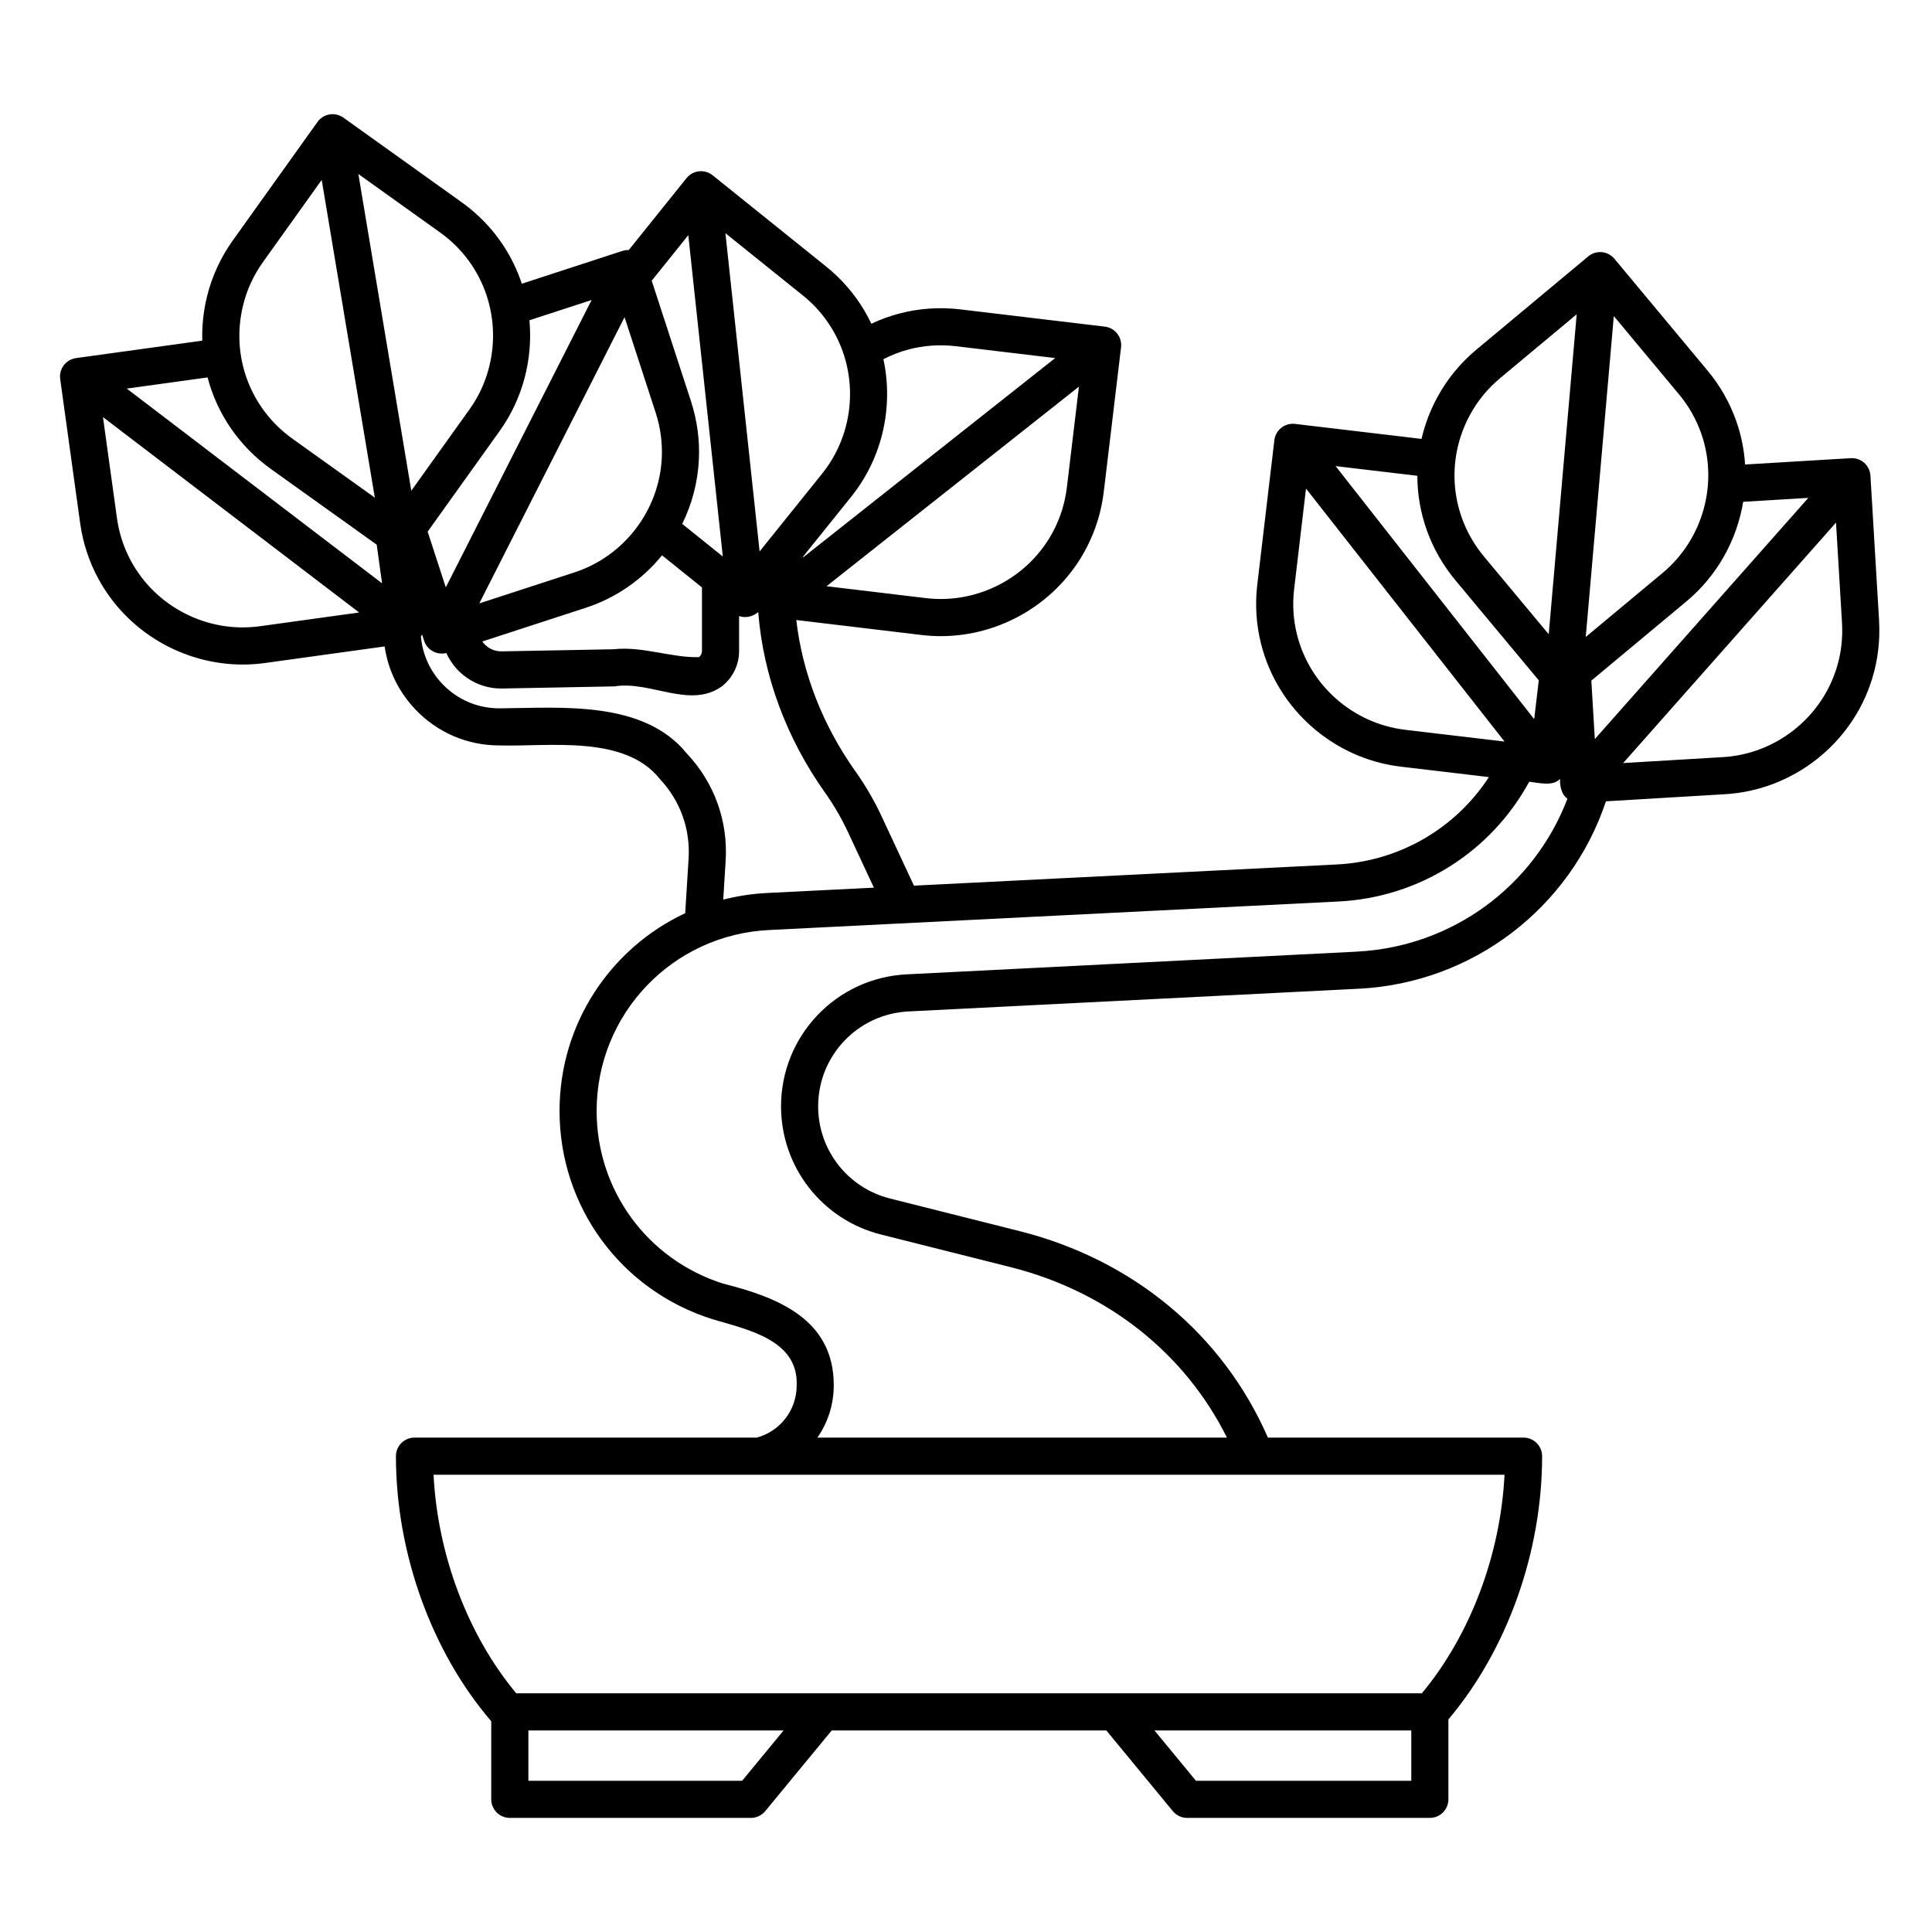 <?xml version="1.0" encoding="UTF-8"?>
<!-- Uploaded to: ICON Repo, www.svgrepo.com, Generator: ICON Repo Mixer Tools -->
<svg fill="#000000" width="800px" height="800px" version="1.1" viewBox="144 144 512 512" xmlns="http://www.w3.org/2000/svg">
 <path d="m641.98 308.52-2.297-38.484c-0.078-1.305-0.672-2.519-1.645-3.387-0.977-0.867-2.242-1.305-3.559-1.23l-28.012 1.68c-0.246-3.828-1-7.652-2.293-11.375-1.715-4.938-4.293-9.488-7.664-13.527l-24.676-29.621c-0.836-1.004-2.035-1.633-3.336-1.75-1.305-0.117-2.594 0.285-3.594 1.121l-29.617 24.688c-4.273 3.562-7.766 7.82-10.383 12.645-1.922 3.543-3.309 7.254-4.184 11.035l-33.535-3.977c-1.293-0.152-2.602 0.215-3.625 1.023-1.023 0.809-1.688 1.988-1.84 3.285l-4.527 38.285c-0.621 5.227-0.297 10.445 0.957 15.52 4.312 17.457 19.211 30.605 37.074 32.723l23.352 2.762c-8.863 13.629-23.758 22.328-40.281 23.156l-112.09 5.617-8.559-18.348c-1.953-4.188-4.297-8.215-6.961-11.969-8.664-12.211-14.039-26.004-15.66-40.082l33.203 3.973c1.703 0.203 3.402 0.305 5.094 0.305 16.031 0 31.121-8.98 38.621-23.414 2.406-4.637 3.945-9.637 4.57-14.863l4.578-38.281c0.156-1.297-0.211-2.602-1.02-3.625-0.805-1.023-1.988-1.688-3.285-1.844l-38.285-4.57c-5.523-0.656-11.02-0.273-16.32 1.141-2.504 0.668-4.93 1.562-7.266 2.66-0.555-1.164-1.152-2.312-1.82-3.438-2.66-4.496-6.086-8.449-10.188-11.742l-30.051-24.156c-1.016-0.816-2.312-1.199-3.613-1.059-1.297 0.141-2.484 0.793-3.305 1.809l-15.312 19.062c-0.559-0.016-1.121 0.047-1.66 0.223l-26.68 8.699c-1.203-3.641-2.902-7.152-5.094-10.426-2.906-4.34-6.551-8.094-10.832-11.156l-31.355-22.43c-1.062-0.758-2.379-1.062-3.668-0.852-1.289 0.215-2.438 0.93-3.195 1.992l-22.422 31.367c-3.234 4.527-5.539 9.527-6.852 14.859-0.965 3.914-1.371 7.856-1.262 11.734l-33.453 4.621c-1.293 0.18-2.461 0.863-3.25 1.906-0.789 1.043-1.129 2.352-0.953 3.644l5.289 38.188c0.723 5.215 2.352 10.184 4.844 14.773 7.637 14.059 22.516 22.703 38.254 22.703 1.949 0 3.914-0.133 5.879-0.406l31.715-4.391c0.902 6.234 3.699 12.02 8.156 16.699 5.859 6.148 13.762 9.535 22.254 9.535 13.051 0.371 33.227-2.894 42.531 8.902 5.394 5.742 8.098 13.234 7.609 21.098l-0.898 14.461c-19.758 9.234-33.301 29.254-33.301 52.402 0 25.352 16.242 47.516 40.418 55.152 9.023 2.742 22.941 5.363 22.422 17.594 0 6.512-4.32 12.121-10.562 13.824h-90.715c-2.719 0-4.922 2.203-4.922 4.922 0 25.637 9.43 51.809 25.258 70.246v20.691c0 2.719 2.203 4.922 4.922 4.922h63.891c1.469 0 2.863-0.656 3.797-1.789l17.621-21.387h72.777l17.621 21.387c0.934 1.133 2.328 1.789 3.797 1.789h64.312c2.719 0 4.922-2.203 4.922-4.922v-21.184c15.574-18.41 24.836-44.344 24.836-69.754 0-2.719-2.203-4.922-4.922-4.922h-67.75c-11.895-27.285-35.691-47.141-65.789-54.715l-34.359-8.648c-11.211-2.82-19.039-12.863-19.039-24.422 0-13.43 10.508-24.477 23.918-25.152l119.38-6.019c30.109-1.516 55.984-21.312 65.477-49.664l31.613-1.887c17.949-1.074 33.59-13.336 38.906-30.516 1.543-4.992 2.168-10.184 1.855-15.438zm-122.37-38.43c0.016 9.895 3.434 19.695 10.102 27.703l22.078 26.5-1.215 10.289-52.629-67.059zm-3.238 67.309c-13.816-1.637-25.34-11.805-28.676-25.309-0.969-3.918-1.215-7.957-0.734-12l3.144-26.613 52.613 67.043-26.348-3.117zm-89.637-64.262c-0.484 4.047-1.672 7.914-3.531 11.492-6.41 12.344-19.992 19.523-33.812 17.879l-26.352-3.152 66.887-52.887-3.191 26.672zm-48.629-33.945c2.109-1.078 4.312-1.949 6.606-2.559 4.094-1.094 8.344-1.387 12.625-0.879l26.301 3.137-66.828 52.844 0.031-0.25 12.719-15.82c8.324-10.355 11.266-23.875 8.551-36.477zm-21.363-16.918c3.176 2.551 5.828 5.606 7.883 9.082 7.078 11.973 5.977 27.305-2.738 38.148l-16.586 20.633-9.059-84.336 20.496 16.477zm-30.336-15.941 9.145 85.152-10.758-8.648c2.594-5.262 4.144-11.074 4.418-17.133 0.234-5.223-0.473-10.402-2.106-15.406l-10.395-31.902 9.691-12.066zm3.621 93.336v16.836c0 0.887-0.504 1.41-0.805 1.645-7.106 0.219-15.047-2.945-22.602-2.09l-29.656 0.559c-1.641 0.02-3.234-0.594-4.422-1.758-0.273-0.266-0.512-0.555-0.727-0.859l27.453-8.945c8.07-2.629 15.012-7.543 20.18-13.887l10.578 8.504zm-20.516-71.617 8.242 25.293c1.262 3.871 1.812 7.879 1.629 11.914-0.625 13.895-9.934 26.129-23.16 30.438l-25.203 8.211zm-25.211 0.824 16.484-5.375-38.645 76.156-4.809-14.762 19.098-26.695c6.18-8.645 8.816-19.117 7.875-29.324zm-75.879-3.984c1.012-4.117 2.797-7.981 5.301-11.488l15.531-21.723 14.078 84.199-21.828-15.613c-11.258-8.055-16.391-21.938-13.078-35.371zm4.449 85.066c-13.773 1.91-27.496-5.023-34.137-17.246-1.926-3.547-3.184-7.391-3.742-11.426l-3.703-26.75 67.891 51.781-26.305 3.644zm-35.273-62.977 21.41-2.957c2.512 9.57 8.297 18.191 16.77 24.254l28.055 20.066 1.418 10.238zm75.402 27.066-14.031-83.93 21.672 15.5c3.316 2.371 6.133 5.269 8.379 8.625 7.738 11.559 7.5 26.926-0.59 38.242l-15.426 21.562zm73.043 69.676c-11.516-14.246-33.418-12.121-49.699-12.004-5.773 0-11.145-2.301-15.129-6.484-3.324-3.492-5.273-7.894-5.668-12.605 0.113-0.145 0.223-0.293 0.32-0.449l0.523 1.605c0.766 2.508 3.453 3.879 5.898 3.281 0.805 1.773 1.926 3.41 3.363 4.82 3.09 3.031 7.164 4.648 11.5 4.574l29.656-0.559c9.535-1.574 19.934 6.008 28.434 0.039 2.941-2.273 4.629-5.711 4.629-9.43v-9.254c1.723 0.625 3.656 0.156 5.07-1.051 1.32 16.84 7.438 33.383 17.719 47.879 2.32 3.273 4.363 6.785 6.066 10.438l6.867 14.715-28.152 1.41c-4.055 0.188-7.988 0.797-11.773 1.766l0.637-10.246c0.66-10.602-2.984-20.707-10.258-28.445zm14.633 272.2h-56.648v-13.34h67.637l-10.992 13.34zm177.33 0h-57.07l-10.992-13.34h68.062zm24.711-81.098c-1.078 21.27-9.07 42.469-21.906 57.918l-240.01-0.004c-12.836-15.449-20.828-36.648-21.906-57.918h283.82zm-39.09-138.63-119.38 6.019c-18.652 0.941-33.262 16.305-33.262 34.98 0 16.074 10.887 30.043 26.473 33.965l34.359 8.648c25.621 6.449 46.152 22.734 57.336 45.172h-108.53c2.742-3.941 4.332-8.715 4.332-13.824 0.043-17.52-14.816-23.34-29.297-26.977-20.062-6.336-33.543-24.73-33.543-45.77 0-25.695 20.105-46.754 45.789-47.945l150.87-7.559c21.316-1.07 40.352-13.125 50.477-31.719 2.414 0.207 6.277 1.332 8.16-0.781-0.016 1.914 0.332 4.113 1.98 5.258-8.844 23.215-30.594 39.254-55.77 40.523zm50.801-84.113-17.152-20.59c-8.859-10.637-10.32-25.367-3.723-37.531 2.019-3.727 4.723-7.016 8.031-9.777l20.258-16.887-7.414 84.781zm17.25-84.316 17.266 20.727c2.609 3.129 4.602 6.648 5.926 10.461 4.57 13.137 0.457 27.949-10.23 36.855l-20.402 16.996 7.438-85.035zm-5.031 112.1-0.926-15.492 25.219-21.008c8.164-6.801 13.355-16.27 15.023-26.383l17.258-1.035zm64.074-18.824c-4.113 13.285-16.211 22.773-30.094 23.602l-26.469 1.578 56.406-63.73 1.59 26.609c0.242 4.066-0.238 8.082-1.434 11.938z"/>
</svg>